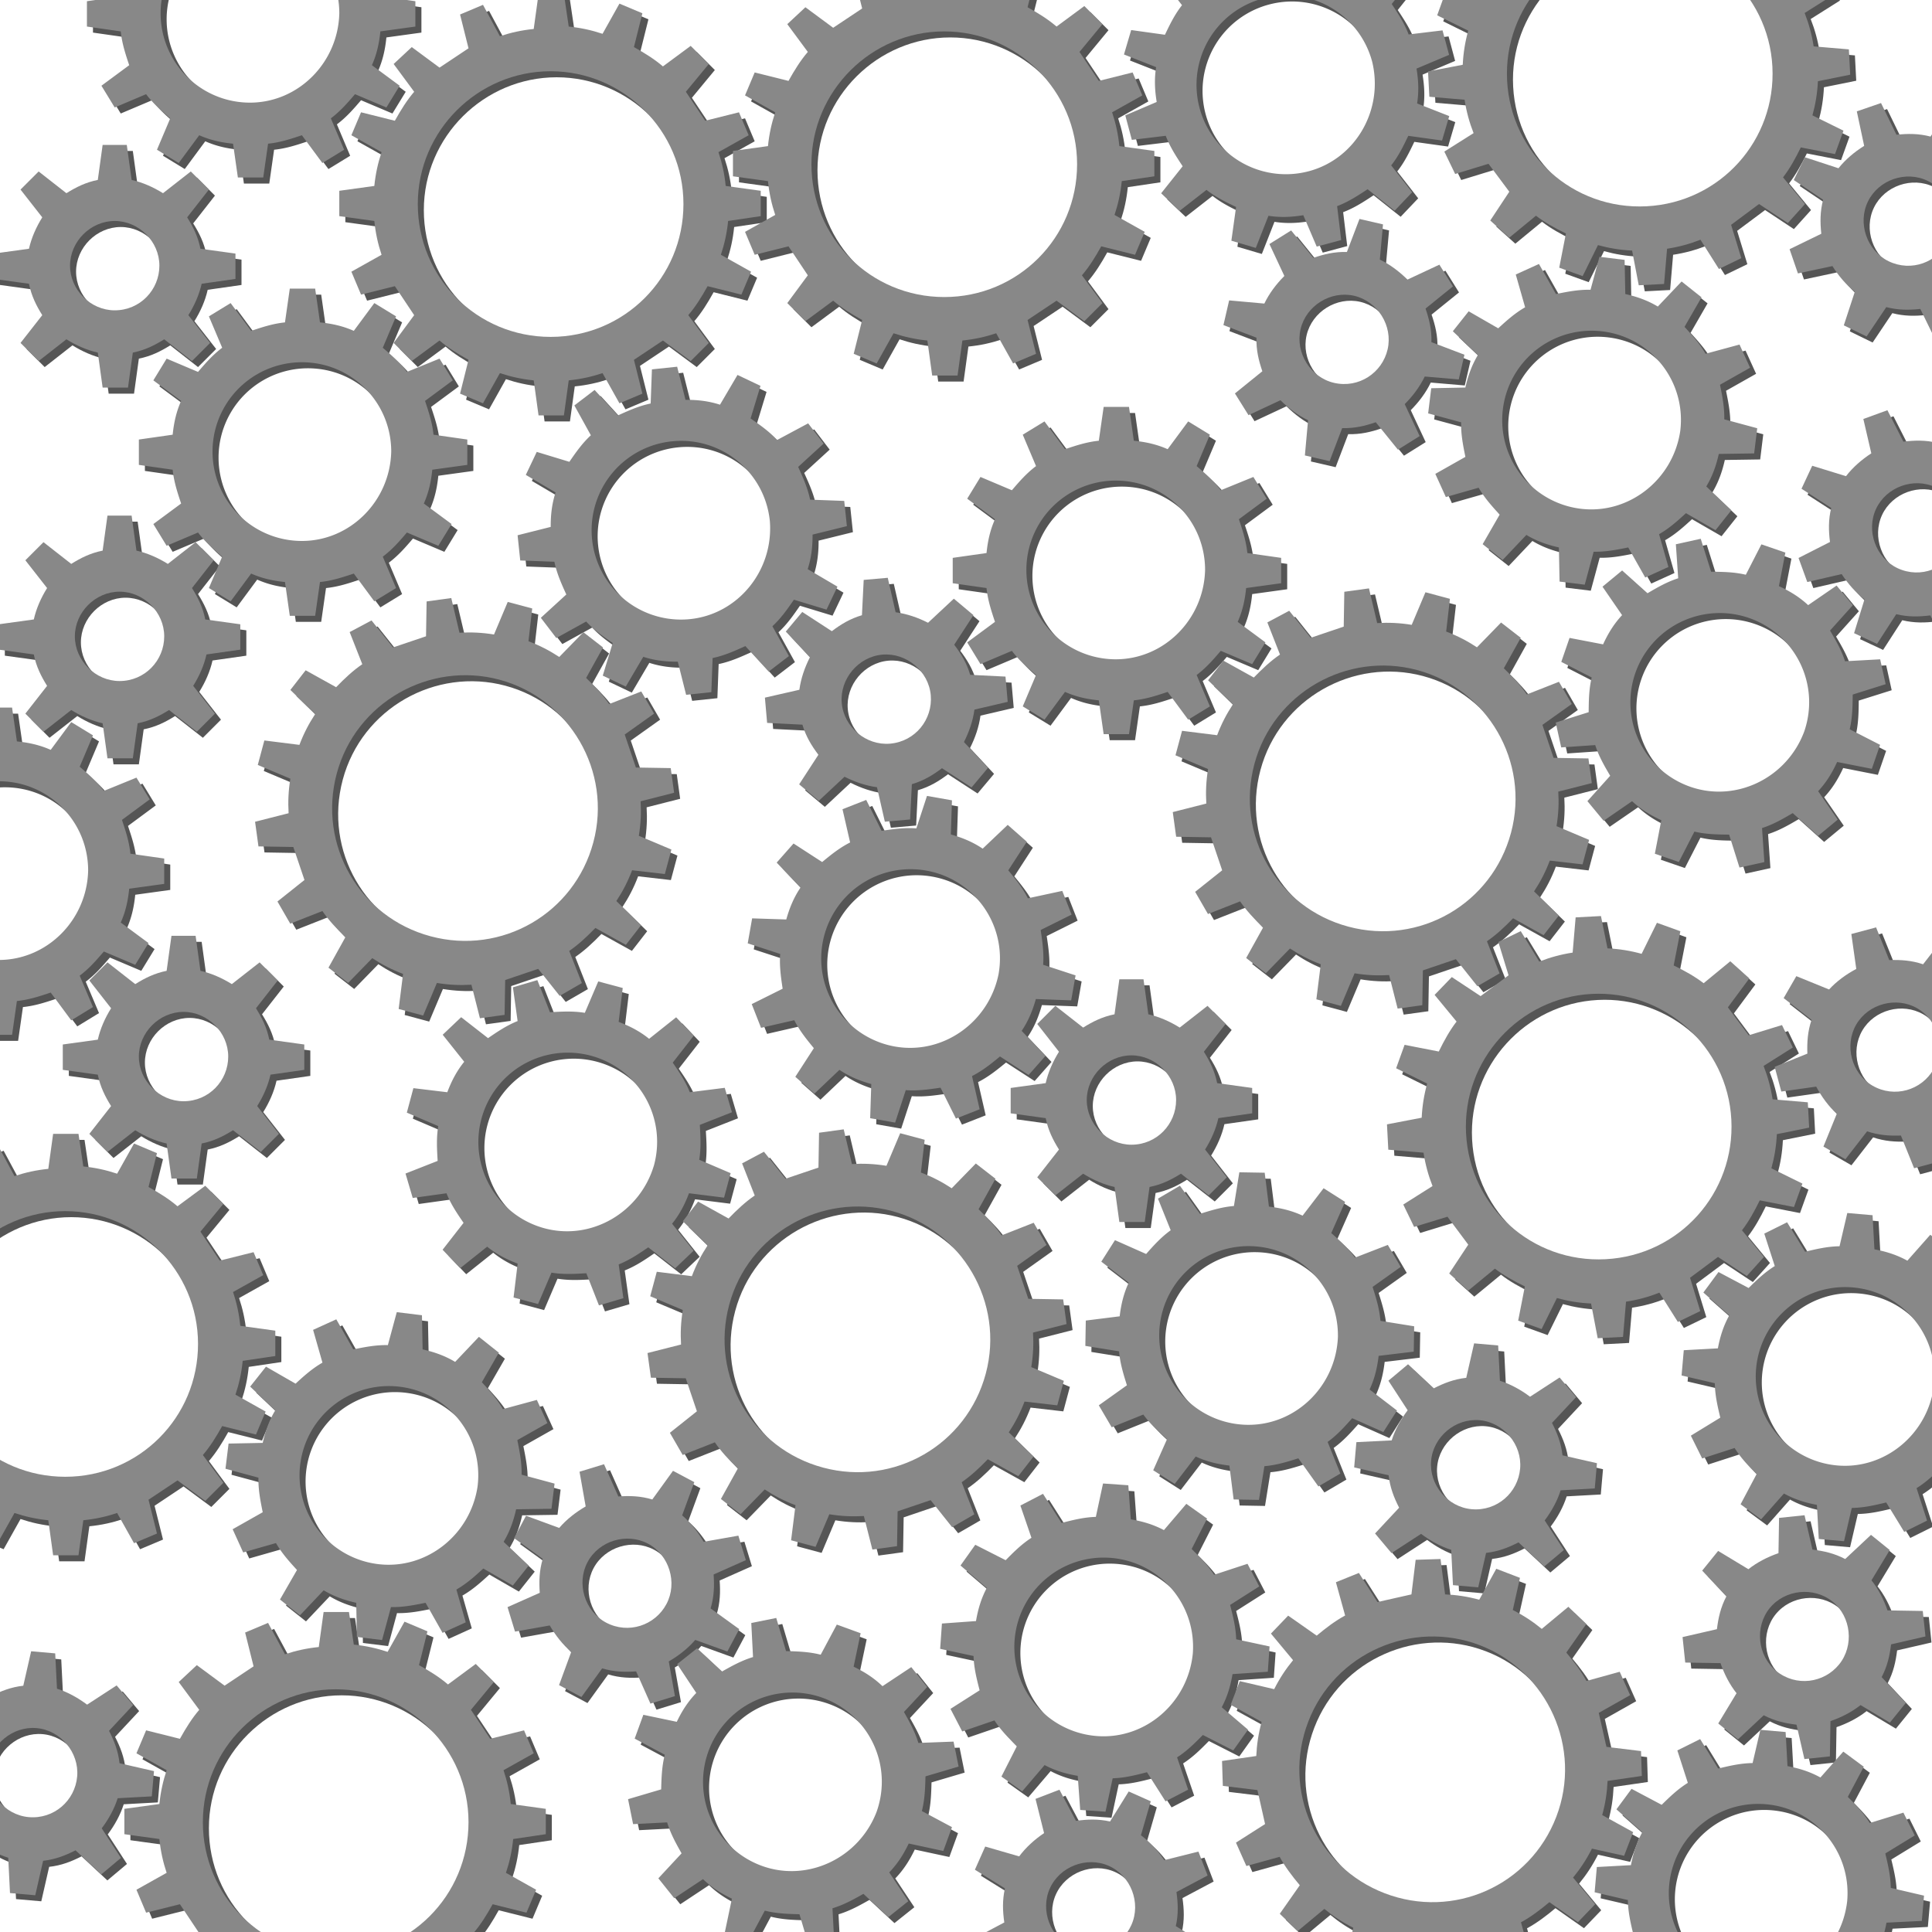 <svg xmlns="http://www.w3.org/2000/svg" xmlns:xlink="http://www.w3.org/1999/xlink" viewBox="0 0 1600 1600">
	<defs>
		<path id="small" d="M200 111V90l-29-4c-2-10-6-18-11-26l18-23-15-15-23 18c-8-5-17-9-26-11l-4-29H90l-4 29c-10 2-18 6-26 11L37 22 22 37l18 23c-5 8-9 17-11 26L0 90v21l29 4c2 10 6 18 11 26l-18 23 15 15 23-18c8 5 17 9 26 11l4 29h21l4-29c10-2 18-6 26-11l23 18 15-15-18-23c5-8 9-17 11-26zm-100 26c-20 0-37-17-37-37s17-37 37-37 37 17 37 37-16 37-37 37z" />
		<path id="medium" d="M272 146v-21l-28-4c-1-10-4-19-7-28l23-17-11-18-27 11c-6-8-13-14-20-20l11-26-18-11-17 23c-9-4-18-6-28-7l-4-28h-21l-4 28c-10 1-19 4-28 7L76 12 58 23l11 26c-8 6-14 13-20 20L23 58 12 76l23 17c-4 9-6 18-7 28l-28 4v21l28 4c1 10 4 19 7 28l-23 17 11 18 26-11c6 8 13 14 20 20l-11 26 18 11 17-23c9 4 18 6 28 7l4 28h21l4-28c10-1 19-4 28-7l17 23 18-11-11-26c8-6 14-13 20-20l26 11 11-18-23-17c4-9 6-18 7-28zm-137 63a74 74 0 110-148c41 0 74 33 74 74-1 41-34 74-74 74z" />
		<path id="large" d="M349 184v-21l-29-4c-1-10-3-19-6-28l25-14-8-19-28 7-16-24 19-23-15-15-23 17c-7-6-15-11-24-16l7-28-19-8-14 25c-9-3-18-5-28-6l-4-27h-21l-4 29c-10 1-19 3-28 6L119 9l-19 8 7 28-24 16-23-17-15 14 17 23c-6 7-11 15-16 24l-28-7-8 19 25 14c-3 9-5 18-6 28l-29 4v21l29 4c1 10 3 19 6 28l-25 14 8 19 28-7 16 24-17 23 15 15 23-17c7 6 15 11 24 16l-7 28 19 8 14-25c9 3 18 5 28 6l4 29h21l4-29c10-1 19-3 28-6l14 25 19-8-7-28 24-16 23 17 15-15-17-23c6-7 11-15 16-24l28 7 8-19-25-14c3-9 5-18 6-28zM175 284c-61 0-110-49-110-110S115 64 175 64s110 49 110 110-49 110-110 110z" />

		<g id="gears">
			<!-- Primary gears -->
			<g transform="translate(0 125)">
				<use xlink:href="#small">
					<animateTransform
						attributeName="transform"
						type="rotate"
						from="360 100 100.5"
						to="0 100 100.5"
						dur="5s"
						repeatCount="indefinite"
					/>
				</use>
			</g>
			<g transform="translate(120 244)">
				<use xlink:href="#medium">
					<animateTransform
						attributeName="transform"
						type="rotate"
						from="0 136 135.5"
						to="360 136 135.5"
						dur="7.5s"
						repeatCount="indefinite"
					/>
				</use>
			</g>
			<g transform="translate(286 0)">
				<use xlink:href="#large">
					<animateTransform
						attributeName="transform"
						type="rotate"
						from="360 174.5 174.5"
						to="0 174.5 174.5"
						dur="10s"
						repeatCount="indefinite"
					/>
				</use>
			</g>

			<!-- Additional gears -->
			<g transform="translate(612 -33)">
				<use xlink:href="#large">
					<animateTransform
						attributeName="transform"
						type="rotate"
						from="0 174.5 174.5"
						to="360 174.5 174.5"
						dur="10s"
						repeatCount="indefinite"
					/>
				</use>
			</g>
			<g transform="translate(77 -119)">
				<use xlink:href="#medium">
					<animateTransform
						attributeName="transform"
						type="rotate"
						from="0 136 135.5"
						to="360 136 135.5"
						dur="7.5s"
						repeatCount="indefinite"
					/>
				</use>
			</g>
			<g transform="translate(434 309) rotate(-6 136 135.5)">
				<use xlink:href="#medium">
					<animateTransform
						attributeName="transform"
						type="rotate"
						from="0 136 135.5"
						to="360 136 135.5"
						dur="7.5s"
						repeatCount="indefinite"
					/>
				</use>
			</g>
			<g transform="translate(639 484) rotate(-5 100 100.5)">
				<use xlink:href="#small">
					<animateTransform
						attributeName="transform"
						type="rotate"
						from="360 100 100.5"
						to="0 100 100.5"
						dur="5s"
						repeatCount="indefinite"
					/>
				</use>
			</g>
			<g transform="translate(794 342)">
				<use xlink:href="#medium">
					<animateTransform
						attributeName="transform"
						type="rotate"
						from="0 136 135.5"
						to="360 136 135.5"
						dur="7.5s"
						repeatCount="indefinite"
					/>
				</use>
			</g>
			<g transform="translate(215 500) rotate(15 174.5 174.5)">
				<use xlink:href="#large">
					<animateTransform
						attributeName="transform"
						type="rotate"
						from="360 174.5 174.5"
						to="0 174.5 174.5"
						dur="10s"
						repeatCount="indefinite"
					/>
				</use>
			</g>
			<g transform="translate(4 432)">
				<use xlink:href="#small">
					<animateTransform
						attributeName="transform"
						type="rotate"
						from="360 100 100.5"
						to="0 100 100.5"
						dur="5s"
						repeatCount="indefinite"
					/>
				</use>
			</g>
			<g transform="translate(-131 591)">
				<use xlink:href="#medium">
					<animateTransform
						attributeName="transform"
						type="rotate"
						from="0 136 135.5"
						to="360 136 135.5"
						dur="7.5s"
						repeatCount="indefinite"
					/>
				</use>
			</g>
			<g transform="translate(624 664) rotate(10 136 135.5)">
				<use xlink:href="#medium">
					<animateTransform
						attributeName="transform"
						type="rotate"
						from="0 136 135.5"
						to="360 136 135.5"
						dur="7.5s"
						repeatCount="indefinite"
					/>
				</use>
			</g>
			<g transform="translate(57 780) rotate(0 100 100.5)">
				<use xlink:href="#small">
					<animateTransform
						attributeName="transform"
						type="rotate"
						from="360 100 100.5"
						to="0 100 100.5"
						dur="5s"
						repeatCount="indefinite"
					/>
				</use>
			</g>
			<g transform="translate(340 816) rotate(15 136 135.5)">
				<use xlink:href="#medium">
					<animateTransform
						attributeName="transform"
						type="rotate"
						from="0 136 135.5"
						to="360 136 135.5"
						dur="7.5s"
						repeatCount="indefinite"
					/>
				</use>
			</g>
			<g transform="translate(540 940) rotate(15 174.5 174.5)">
				<use xlink:href="#large">
					<animateTransform
						attributeName="transform"
						type="rotate"
						from="360 174.5 174.5"
						to="0 174.5 174.5"
						dur="10s"
						repeatCount="indefinite"
					/>
				</use>
			</g>
			<g transform="translate(842 816) rotate(0 100 100.5)">
				<use xlink:href="#small">
					<animateTransform
						attributeName="transform"
						type="rotate"
						from="360 100 100.5"
						to="0 100 100.5"
						dur="5s"
						repeatCount="indefinite"
					/>
				</use>
			</g>
			<g transform="translate(935 -60) rotate(-15 136 135.5)">
				<use xlink:href="#medium">
					<animateTransform
						attributeName="transform"
						type="rotate"
						from="360 136 135.5"
						to="0 136 135.5"
						dur="7.5s"
						repeatCount="indefinite"
					/>
				</use>
			</g>
			<g transform="translate(1018 186) rotate(13 100 100.5)">
				<use xlink:href="#small">
					<animateTransform
						attributeName="transform"
						type="rotate"
						from="0 100 100.5"
						to="360 100 100.5"
						dur="5s"
						repeatCount="indefinite"
					/>
				</use>
			</g>
			<g transform="translate(975 492) rotate(15 174.5 174.5)">
				<use xlink:href="#large">
					<animateTransform
						attributeName="transform"
						type="rotate"
						from="360 174.5 174.5"
						to="0 174.5 174.5"
						dur="10s"
						repeatCount="indefinite"
					/>
				</use>
			</g>
			<g transform="translate(1188 218) rotate(7 136 135.5)">
				<use xlink:href="#medium">
					<animateTransform
						attributeName="transform"
						type="rotate"
						from="360 136 135.5"
						to="0 136 135.5"
						dur="7.5s"
						repeatCount="indefinite"
					/>
				</use>
			</g>
			<g transform="translate(1188 -108) rotate(-3 174.5 174.5)">
				<use xlink:href="#large">
					<animateTransform
						attributeName="transform"
						type="rotate"
						from="0 174.5 174.5"
						to="360 174.5 174.5"
						dur="10s"
						repeatCount="indefinite"
					/>
				</use>
			</g>
			<g transform="translate(1485 88) rotate(26 100 100.5)">
				<use xlink:href="#small">
					<animateTransform
						attributeName="transform"
						type="rotate"
						from="360 100 100.5"
						to="0 100 100.5"
						dur="5s"
						repeatCount="indefinite"
					/>
				</use>
			</g>
			<g transform="translate(1294 452) rotate(19 136 135.5)">
				<use xlink:href="#medium">
					<animateTransform
						attributeName="transform"
						type="rotate"
						from="0 136 135.5"
						to="360 136 135.5"
						dur="7.5s"
						repeatCount="indefinite"
					/>
				</use>
			</g>
			<g transform="translate(1154 764) rotate(-3 174.5 174.5)">
				<use xlink:href="#large">
					<animateTransform
						attributeName="transform"
						type="rotate"
						from="0 174.5 174.5"
						to="360 174.5 174.5"
						dur="10s"
						repeatCount="indefinite"
					/>
				</use>
			</g>
			<g transform="translate(1492 342) rotate(25 100 100.5)">
				<use xlink:href="#small">
					<animateTransform
						attributeName="transform"
						type="rotate"
						from="360 100 100.5"
						to="0 100 100.5"
						dur="5s"
						repeatCount="indefinite"
					/>
				</use>
			</g>
			<g transform="translate(1474 772) rotate(30 100 100.5)">
				<use xlink:href="#small">
					<animateTransform
						attributeName="transform"
						type="rotate"
						from="360 100 100.5"
						to="0 100 100.5"
						dur="5s"
						repeatCount="indefinite"
					/>
				</use>
			</g>
			<g transform="translate(-116 944) rotate(0 174.5 174.5)">
				<use xlink:href="#large">
					<animateTransform
						attributeName="transform"
						type="rotate"
						from="0 174.5 174.5"
						to="360 174.5 174.5"
						dur="10s"
						repeatCount="indefinite"
					/>
				</use>
			</g>
			<g transform="translate(1398 1010) rotate(5 136 135.5)">
				<use xlink:href="#medium">
					<animateTransform
						attributeName="transform"
						type="rotate"
						from="360 136 135.5"
						to="0 136 135.5"
						dur="7.5s"
						repeatCount="indefinite"
					/>
				</use>
			</g>
			<g transform="translate(192 1092) rotate(7 136 135.5)">
				<use xlink:href="#medium">
					<animateTransform
						attributeName="transform"
						type="rotate"
						from="360 136 135.5"
						to="0 136 135.5"
						dur="7.5s"
						repeatCount="indefinite"
					/>
				</use>
			</g>
			<g transform="translate(424 1216) rotate(28 100 100.5)">
				<use xlink:href="#small">
					<animateTransform
						attributeName="transform"
						type="rotate"
						from="0 100 100.5"
						to="360 100 100.5"
						dur="5s"
						repeatCount="indefinite"
					/>
				</use>
			</g>
			<g transform="translate(526 1346) rotate(20 136 135.5)">
				<use xlink:href="#medium">
					<animateTransform
						attributeName="transform"
						type="rotate"
						from="360 136 135.5"
						to="0 136 135.5"
						dur="7.5s"
						repeatCount="indefinite"
					/>
				</use>
			</g>
			<g transform="translate(108 1340) rotate(0 174.5 174.5)">
				<use xlink:href="#large">
					<animateTransform
						attributeName="transform"
						type="rotate"
						from="0 174.5 174.5"
						to="360 174.5 174.5"
						dur="10s"
						repeatCount="indefinite"
					/>
				</use>
			</g>
			<g transform="translate(-68 1373) rotate(5 100 100.5)">
				<use xlink:href="#small">
					<animateTransform
						attributeName="transform"
						type="rotate"
						from="360 100 100.5"
						to="0 100 100.5"
						dur="5s"
						repeatCount="indefinite"
					/>
				</use>
			</g>
			<g transform="translate(904 976) rotate(1 136 135.5)">
				<use xlink:href="#medium">
					<animateTransform
						attributeName="transform"
						type="rotate"
						from="0 136 135.5"
						to="360 136 135.5"
						dur="7.5s"
						repeatCount="indefinite"
					/>
				</use>
			</g>
			<g transform="translate(1127 1118) rotate(5 100 100.5)">
				<use xlink:href="#small">
					<animateTransform
						attributeName="transform"
						type="rotate"
						from="360 100 100.5"
						to="0 100 100.5"
						dur="5s"
						repeatCount="indefinite"
					/>
				</use>
			</g>
			<g transform="translate(1016 1296) rotate(21 174.5 174.5)">
				<use xlink:href="#large">
					<animateTransform
						attributeName="transform"
						type="rotate"
						from="0 174.5 174.5"
						to="360 174.5 174.5"
						dur="10s"
						repeatCount="indefinite"
					/>
				</use>
			</g>
			<g transform="translate(784 1234) rotate(4 136 135.5)">
				<use xlink:href="#medium">
					<animateTransform
						attributeName="transform"
						type="rotate"
						from="360 136 135.5"
						to="0 136 135.5"
						dur="7.5s"
						repeatCount="indefinite"
					/>
				</use>
			</g>
			<g transform="translate(808 1484) rotate(24 100 100.5)">
				<use xlink:href="#small">
					<animateTransform
						attributeName="transform"
						type="rotate"
						from="0 100 100.5"
						to="360 100 100.5"
						dur="5s"
						repeatCount="indefinite"
					/>
				</use>
			</g>
			<g transform="translate(1326 1438) rotate(5 136 135.5)">
				<use xlink:href="#medium">
					<animateTransform
						attributeName="transform"
						type="rotate"
						from="360 136 135.5"
						to="0 136 135.5"
						dur="7.5s"
						repeatCount="indefinite"
					/>
				</use>
			</g>
			<g transform="translate(1399 1260) rotate(39 100 100.5)">
				<use xlink:href="#small">
					<animateTransform
						attributeName="transform"
						type="rotate"
						from="0 100 100.5"
						to="360 100 100.5"
						dur="5s"
						repeatCount="indefinite"
					/>
				</use>
			</g>
		</g>
	</defs>

	<use xlink:href="#gears" fill="#555" />
	<use xlink:href="#gears" transform="translate(-5 -5)" fill="#888" />
</svg>
